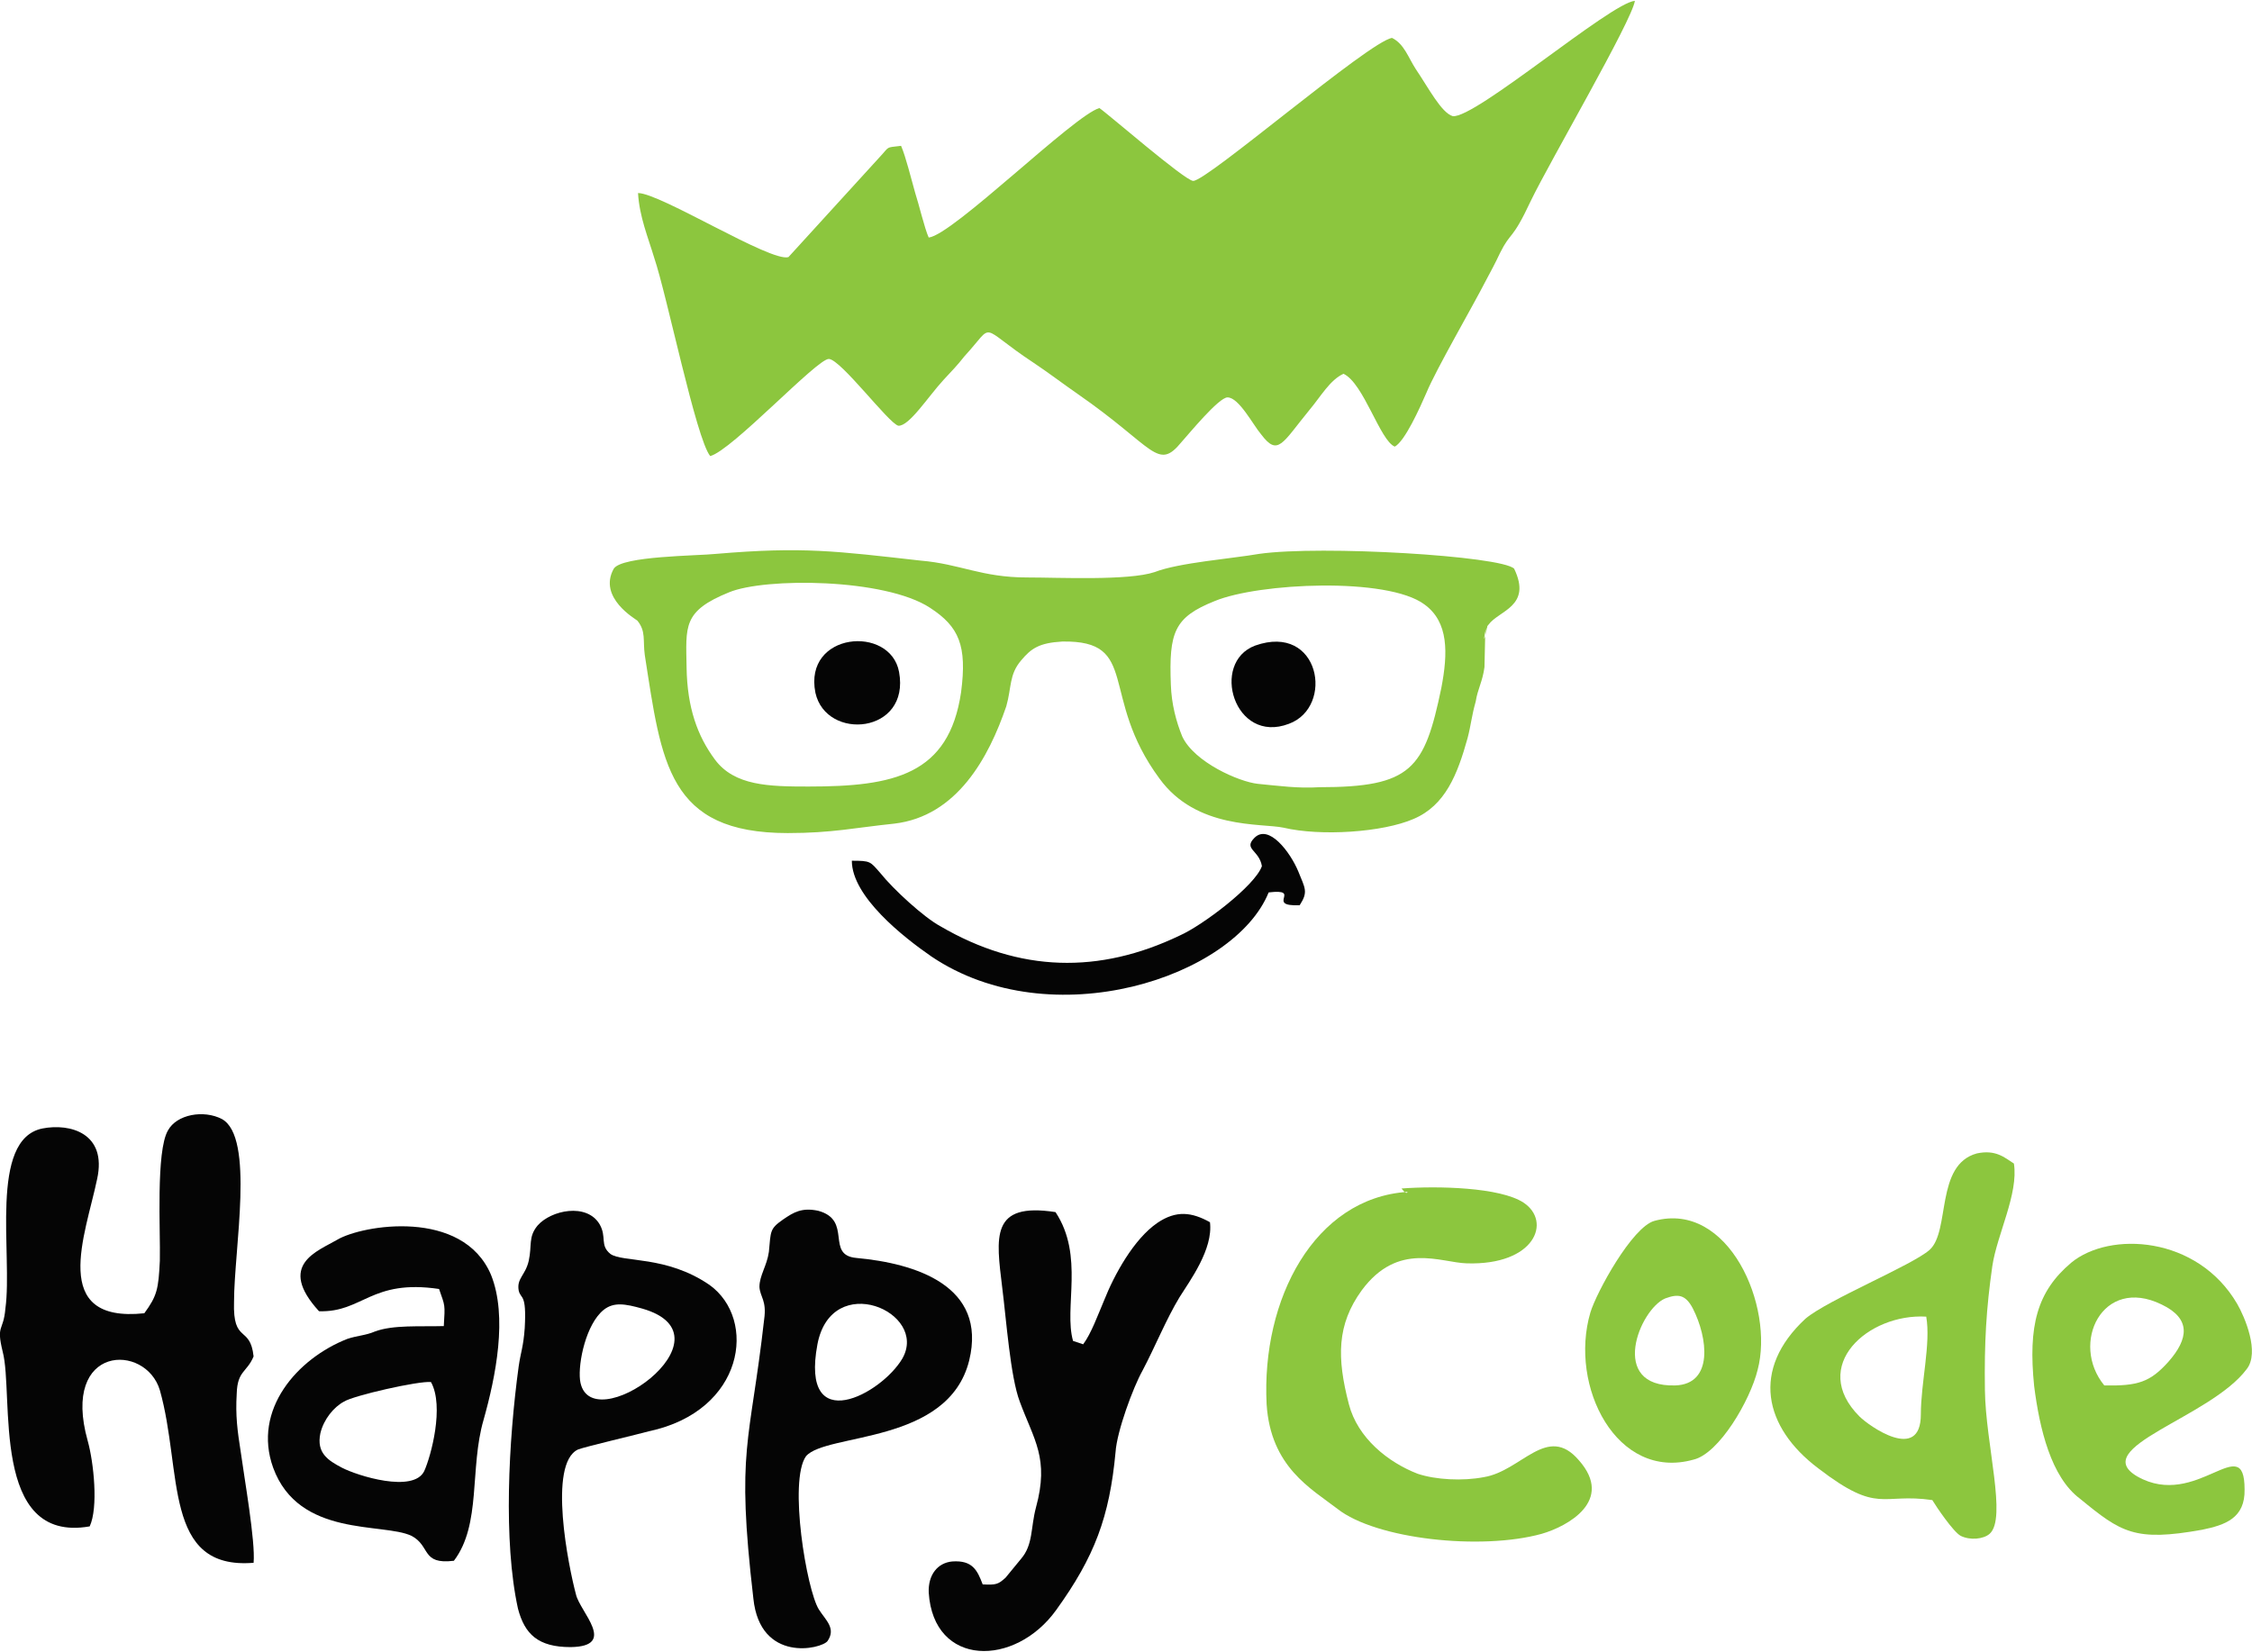 <?xml version="1.0" encoding="UTF-8"?>
<!-- Creator: CorelDRAW -->
<svg xmlns="http://www.w3.org/2000/svg" xmlns:xlink="http://www.w3.org/1999/xlink" xmlns:xodm="http://www.corel.com/coreldraw/odm/2003" xml:space="preserve" width="259px" height="190px" version="1.1" style="shape-rendering:geometricPrecision; text-rendering:geometricPrecision; image-rendering:optimizeQuality; fill-rule:evenodd; clip-rule:evenodd" viewBox="0 0 33.39 24.47">
 <defs>
  <style type="text/css">
   <![CDATA[
    .fil1 {fill:#050505}
    .fil0 {fill:#8CC63E}
   ]]>
  </style>
 </defs>
 <g id="Layer_x0020_1">
  <path class="fil0" d="M20.64 0.55c-0.34,0.05 -2.75,2.13 -2.95,2.12 -0.13,-0.01 -1.28,-1.01 -1.39,-1.08 -0.38,0.11 -2.17,1.88 -2.53,1.92 -0.06,-0.13 -0.15,-0.51 -0.2,-0.66 -0.06,-0.21 -0.14,-0.54 -0.21,-0.7 -0.24,0.03 -0.16,0 -0.32,0.17l-1.35 1.48c-0.26,0.08 -1.9,-0.95 -2.23,-0.95 0.02,0.35 0.15,0.66 0.24,0.96 0.19,0.56 0.62,2.68 0.83,2.94 0.32,-0.08 1.59,-1.45 1.76,-1.44 0.18,0.01 0.89,0.96 1.03,0.99 0.16,0.01 0.44,-0.43 0.67,-0.68 0.13,-0.14 0.2,-0.21 0.31,-0.35 0.47,-0.51 0.18,-0.46 1.03,0.1 0.21,0.14 0.42,0.3 0.65,0.46 1.14,0.79 1.18,1.15 1.54,0.71 0.1,-0.11 0.55,-0.66 0.68,-0.66 0.17,0 0.38,0.41 0.5,0.55 0.25,0.33 0.31,0.13 0.72,-0.37 0.16,-0.19 0.3,-0.44 0.5,-0.53 0.3,0.14 0.54,0.99 0.76,1.08 0.15,-0.08 0.37,-0.57 0.47,-0.8 0.14,-0.34 0.68,-1.27 0.88,-1.66 0.08,-0.15 0.14,-0.26 0.21,-0.41 0.17,-0.34 0.17,-0.16 0.46,-0.78 0.28,-0.58 1.5,-2.67 1.54,-2.96 -0.36,0.03 -2.37,1.75 -2.7,1.71 -0.17,-0.05 -0.36,-0.42 -0.55,-0.7 -0.11,-0.17 -0.17,-0.37 -0.35,-0.46z"></path>
  <path class="fil0" d="M11.99 11.65c-0.59,0 -1.1,-0.01 -1.39,-0.4 -0.26,-0.35 -0.41,-0.77 -0.42,-1.36 -0.01,-0.62 -0.06,-0.84 0.63,-1.12 0.53,-0.22 2.31,-0.21 2.98,0.23 0.43,0.28 0.55,0.56 0.46,1.25 -0.18,1.23 -1,1.4 -2.26,1.4zm7.57 0.01c-0.31,0.02 -0.6,-0.02 -0.91,-0.05 -0.28,-0.03 -0.94,-0.32 -1.12,-0.7 -0.09,-0.22 -0.16,-0.48 -0.17,-0.77 -0.03,-0.78 0.05,-1 0.65,-1.24 0.65,-0.27 2.56,-0.36 3.11,0.05 0.36,0.26 0.35,0.72 0.25,1.24 -0.25,1.2 -0.44,1.47 -1.81,1.47zm-7.88 0.68c0.66,0 1,-0.08 1.58,-0.14 0.93,-0.11 1.4,-0.98 1.66,-1.74 0.08,-0.28 0.04,-0.47 0.22,-0.68 0.15,-0.18 0.27,-0.26 0.61,-0.28 1.16,-0.02 0.54,0.81 1.44,2.03 0.55,0.76 1.51,0.66 1.84,0.73 0.55,0.13 1.47,0.07 1.93,-0.13 0.47,-0.2 0.65,-0.66 0.8,-1.2 0.05,-0.19 0.06,-0.33 0.12,-0.54 0.03,-0.19 0.1,-0.29 0.13,-0.51l0.01 -0.45c0.05,-0.36 -0.07,0.28 0.02,-0.09 0,-0.01 0,-0.03 0.01,-0.05 0,-0.01 0,-0.02 0.02,-0.04 0.15,-0.21 0.65,-0.27 0.38,-0.83 -0.19,-0.19 -2.86,-0.35 -3.78,-0.22 -0.4,0.07 -1.19,0.13 -1.55,0.27 -0.39,0.13 -1.42,0.08 -1.89,0.08 -0.68,0 -0.99,-0.2 -1.58,-0.25 -1.25,-0.14 -1.74,-0.21 -3.03,-0.1 -0.28,0.03 -1.4,0.03 -1.52,0.22 -0.24,0.43 0.33,0.75 0.35,0.77 0.13,0.16 0.08,0.29 0.11,0.51 0.25,1.6 0.34,2.64 2.12,2.64z"></path>
  <path class="fil1" d="M2.14 19.46c-1.42,0.15 -0.87,-1.17 -0.7,-1.99 0.15,-0.68 -0.4,-0.83 -0.81,-0.75 -0.8,0.16 -0.44,1.87 -0.55,2.67 -0.03,0.35 -0.14,0.23 -0.04,0.64 0.17,0.64 -0.19,2.85 1.29,2.59 0.13,-0.28 0.06,-0.95 -0.03,-1.27 -0.4,-1.43 0.86,-1.45 1.07,-0.75 0.34,1.2 0.04,2.67 1.39,2.56 0.03,-0.31 -0.14,-1.27 -0.19,-1.64 -0.05,-0.32 -0.08,-0.54 -0.06,-0.87 0.01,-0.34 0.15,-0.31 0.25,-0.55 -0.05,-0.47 -0.31,-0.18 -0.29,-0.81 0,-0.78 0.31,-2.44 -0.18,-2.71 -0.27,-0.14 -0.67,-0.07 -0.8,0.17 -0.18,0.31 -0.11,1.49 -0.12,1.93 -0.02,0.42 -0.04,0.52 -0.23,0.78z"></path>
  <path class="fil0" d="M20.78 17.61c0.01,0.01 0.07,0.1 0.09,0.05 -1.38,0.09 -2.17,1.59 -2.09,3.15 0.06,0.93 0.66,1.25 1.05,1.55 0.57,0.45 2.13,0.62 3.03,0.37 0.38,-0.11 1.08,-0.49 0.55,-1.09 -0.47,-0.55 -0.85,0.16 -1.41,0.25 -0.31,0.06 -0.71,0.04 -0.98,-0.05 -0.44,-0.17 -0.89,-0.53 -1.02,-1.03 -0.18,-0.69 -0.18,-1.18 0.19,-1.69 0.54,-0.73 1.17,-0.41 1.56,-0.4 1.01,0.03 1.26,-0.62 0.84,-0.9 -0.35,-0.23 -1.28,-0.25 -1.81,-0.21z"></path>
  <path class="fil1" d="M14.57 23.48c-0.08,-0.21 -0.15,-0.36 -0.45,-0.34 -0.22,0.02 -0.36,0.2 -0.35,0.46 0.07,1.11 1.28,1.11 1.89,0.26 0.57,-0.79 0.79,-1.38 0.88,-2.34 0.02,-0.31 0.26,-0.96 0.4,-1.21 0.19,-0.36 0.35,-0.76 0.55,-1.09 0.15,-0.24 0.5,-0.71 0.45,-1.11 -0.27,-0.15 -0.5,-0.18 -0.78,0.01 -0.35,0.24 -0.64,0.77 -0.79,1.15 -0.09,0.21 -0.19,0.49 -0.31,0.65l-0.15 -0.05c-0.14,-0.49 0.17,-1.26 -0.26,-1.91 -0.97,-0.15 -0.88,0.37 -0.79,1.12 0.06,0.47 0.12,1.32 0.26,1.69 0.21,0.57 0.44,0.84 0.24,1.57 -0.08,0.3 -0.04,0.55 -0.22,0.76 -0.08,0.1 -0.15,0.18 -0.23,0.28 -0.11,0.1 -0.14,0.11 -0.34,0.1z"></path>
  <path class="fil1" d="M6.39 20.48c0.2,0.36 0,1.1 -0.1,1.32 -0.16,0.33 -0.99,0.07 -1.22,-0.05 -0.21,-0.11 -0.38,-0.22 -0.32,-0.51 0.05,-0.21 0.2,-0.39 0.35,-0.47 0.14,-0.09 1.11,-0.31 1.29,-0.29zm-1.66 -1.05c0.65,0.02 0.77,-0.48 1.78,-0.33 0.09,0.26 0.09,0.22 0.07,0.55 -0.36,0.01 -0.75,-0.02 -1.02,0.08 -0.14,0.06 -0.26,0.06 -0.41,0.11 -0.74,0.29 -1.41,1.05 -1.1,1.91 0.38,1.04 1.63,0.81 2.05,1.01 0.29,0.15 0.14,0.43 0.63,0.37 0.41,-0.54 0.23,-1.37 0.44,-2.09 0.18,-0.64 0.36,-1.53 0.11,-2.15 -0.42,-0.99 -1.91,-0.74 -2.28,-0.52 -0.29,0.17 -0.9,0.37 -0.27,1.06z"></path>
  <path class="fil0" d="M28.56 19.51c0.07,0.4 -0.08,0.98 -0.08,1.45 0,0.72 -0.77,0.17 -0.91,0.03 -0.75,-0.75 0.13,-1.53 0.99,-1.48zm0.09 2.72c0.06,0.1 0.31,0.47 0.42,0.53 0.14,0.07 0.34,0.05 0.43,-0.03 0.26,-0.23 -0.06,-1.33 -0.07,-2.13 -0.01,-0.71 0.02,-1.21 0.11,-1.84 0.07,-0.47 0.39,-1.07 0.32,-1.52 -0.14,-0.09 -0.27,-0.21 -0.55,-0.15 -0.62,0.17 -0.39,1.15 -0.7,1.43 -0.26,0.23 -1.51,0.74 -1.84,1.02 -0.81,0.75 -0.62,1.61 0.19,2.22 0.9,0.69 0.93,0.36 1.69,0.47z"></path>
  <path class="fil1" d="M8.95 19.41c0.15,-0.12 0.32,-0.09 0.57,-0.02 1.44,0.41 -0.8,1.99 -0.92,1.06 -0.03,-0.26 0.09,-0.83 0.35,-1.04zm-1.26 0.84c-0.15,1.1 -0.23,2.59 -0.01,3.59 0.1,0.38 0.3,0.57 0.78,0.57 0.7,-0.01 0.14,-0.52 0.08,-0.78 -0.11,-0.41 -0.42,-1.94 0.03,-2.15 0.1,-0.04 0.91,-0.23 1.05,-0.27 1.42,-0.3 1.61,-1.66 0.9,-2.17 -0.64,-0.44 -1.29,-0.33 -1.47,-0.46 -0.16,-0.13 -0.05,-0.25 -0.16,-0.44 -0.19,-0.32 -0.72,-0.21 -0.92,0.02 -0.14,0.17 -0.08,0.29 -0.13,0.52 -0.05,0.22 -0.18,0.26 -0.15,0.44 0.03,0.14 0.12,0.03 0.09,0.56 -0.02,0.28 -0.06,0.36 -0.09,0.57z"></path>
  <path class="fil1" d="M13.38 20.13c-0.31,0.53 -1.52,1.18 -1.26,-0.21 0.21,-1.1 1.65,-0.48 1.26,0.21zm-1.43 1.45c0.3,-0.35 2.11,-0.17 2.42,-1.42 0.27,-1.11 -0.8,-1.44 -1.67,-1.52 -0.47,-0.04 -0.05,-0.56 -0.57,-0.7 -0.24,-0.05 -0.36,0.02 -0.52,0.13 -0.2,0.14 -0.18,0.17 -0.21,0.48 -0.03,0.21 -0.14,0.35 -0.14,0.52 0.01,0.15 0.11,0.2 0.07,0.48 -0.21,1.86 -0.42,1.91 -0.16,4.14 0.1,0.96 1.01,0.75 1.1,0.63 0.13,-0.19 -0.03,-0.31 -0.13,-0.47 -0.18,-0.29 -0.45,-1.9 -0.19,-2.27z"></path>
  <path class="fil0" d="M31.2 20.53c-0.51,-0.62 -0.03,-1.63 0.85,-1.2 0.44,0.21 0.4,0.51 0.1,0.85 -0.27,0.3 -0.45,0.36 -0.95,0.35zm2.11 -0.24c0.2,-0.25 -0.03,-0.78 -0.14,-0.97 -0.59,-1.01 -1.89,-1.08 -2.46,-0.61 -0.51,0.43 -0.64,0.94 -0.55,1.83 0.08,0.63 0.25,1.35 0.68,1.67 0.61,0.5 0.81,0.64 1.81,0.46 0.34,-0.07 0.64,-0.17 0.63,-0.6 0,-0.89 -0.71,0.31 -1.59,-0.19 -0.74,-0.43 1.08,-0.87 1.62,-1.59z"></path>
  <path class="fil0" d="M24.69 19.24c0.19,-0.07 0.3,-0.06 0.41,0.15 0.22,0.43 0.31,1.12 -0.26,1.14 -1,0.03 -0.53,-1.13 -0.15,-1.29zm1.37 1.06c0.25,-0.94 -0.43,-2.51 -1.53,-2.21 -0.33,0.09 -0.86,1.06 -0.95,1.36 -0.32,1.09 0.39,2.5 1.53,2.18 0.38,-0.09 0.84,-0.88 0.95,-1.33z"></path>
  <path class="fil1" d="M18.71 12.83c-0.1,0.29 -0.88,0.88 -1.22,1.03 -1.19,0.57 -2.37,0.55 -3.55,-0.14 -0.24,-0.13 -0.69,-0.54 -0.89,-0.79 -0.15,-0.17 -0.14,-0.18 -0.42,-0.18 0,0.53 0.76,1.13 1.18,1.42 1.78,1.2 4.49,0.31 5,-0.95 0.51,-0.06 -0.06,0.21 0.46,0.19 0.13,-0.2 0.08,-0.25 -0.02,-0.5 -0.12,-0.29 -0.44,-0.71 -0.65,-0.5 -0.17,0.17 0.07,0.18 0.11,0.42z"></path>
  <path class="fil1" d="M12.09 10.26c0.16,0.72 1.41,0.61 1.24,-0.31 -0.13,-0.7 -1.42,-0.59 -1.24,0.31z"></path>
  <path class="fil1" d="M18.61 9.56c-0.67,0.25 -0.31,1.47 0.5,1.16 0.68,-0.25 0.46,-1.5 -0.5,-1.16z"></path>
 </g>
</svg>

